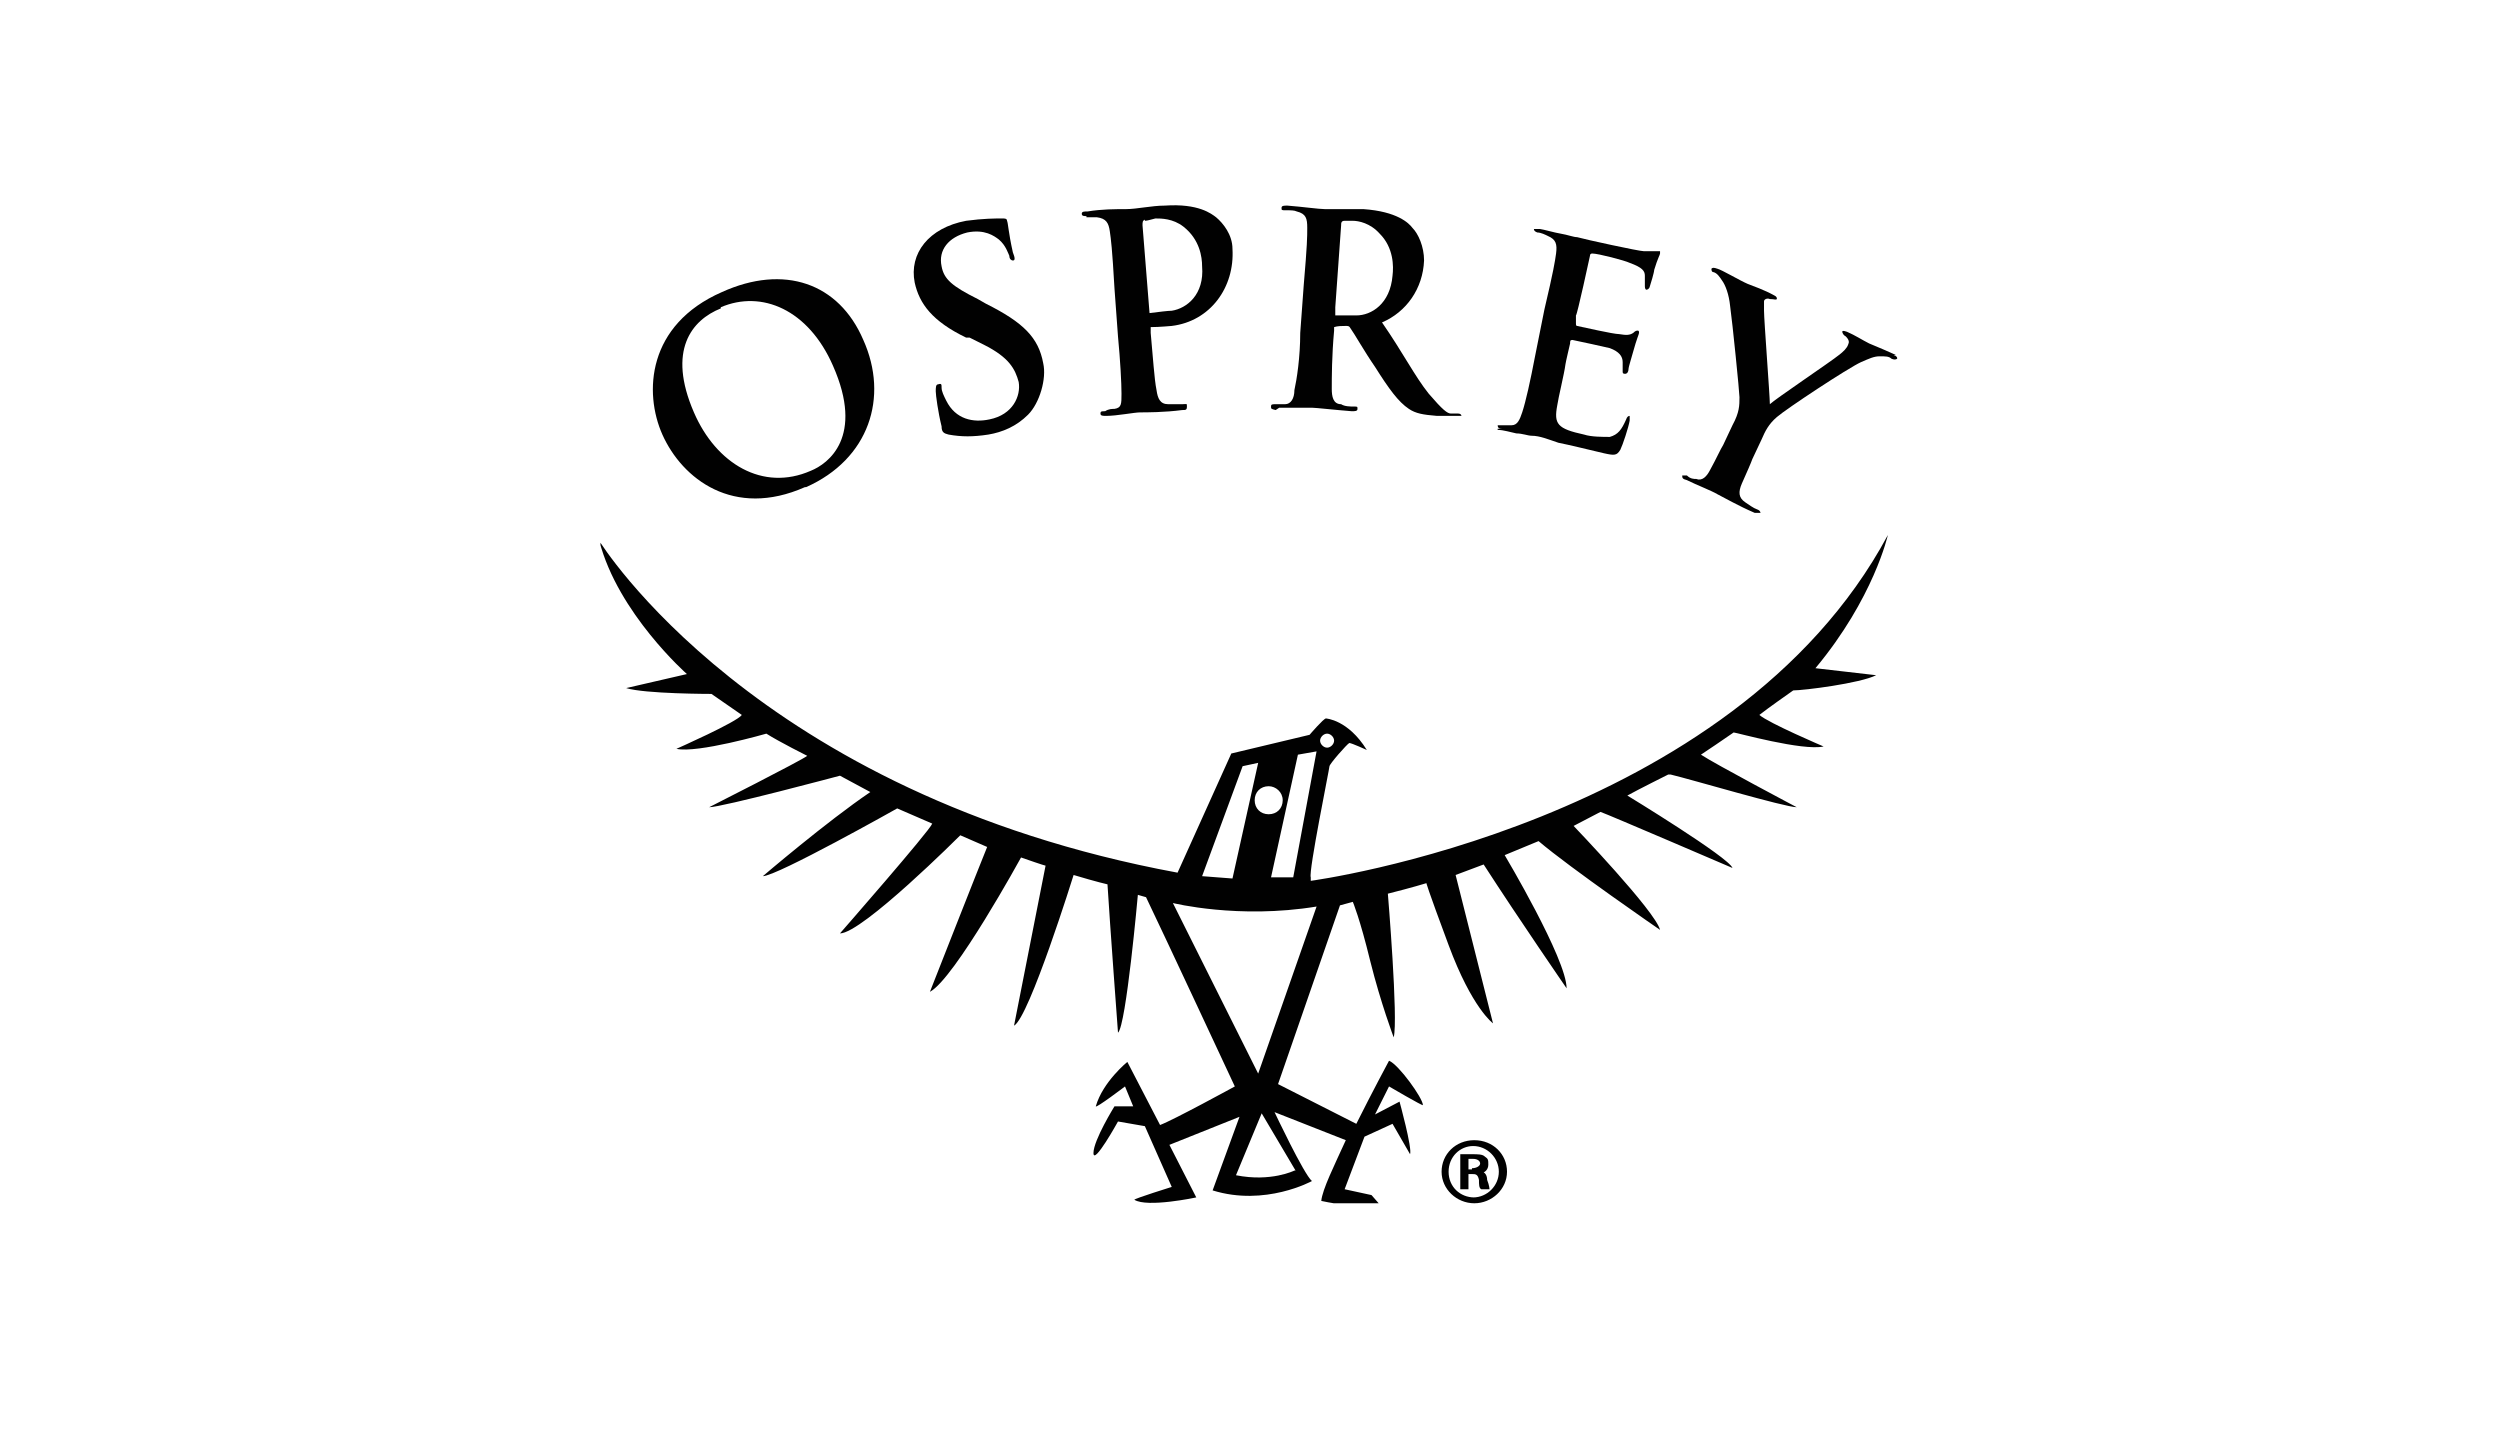<?xml version="1.0" encoding="UTF-8"?>
<svg id="Layer_1" xmlns="http://www.w3.org/2000/svg" width="214" height="124" version="1.1" xmlns:xlink="http://www.w3.org/1999/xlink" viewBox="0 0 214 124">
  <!-- Generator: Adobe Illustrator 29.4.0, SVG Export Plug-In . SVG Version: 2.1.0 Build 152)  -->
  <defs>
    <style>
      .st0 {
        fill: #010101;
      }

      .st1 {
        fill: none;
      }

      .st2 {
        clip-path: url(#clippath);
      }
    </style>
    <clipPath id="clippath">
      <rect class="st1" x="51.4" y="17.4" width="111.2" height="85.6"/>
    </clipPath>
  </defs>
  <path class="st0" d="M126.2,102.5c-1.2,0-2.2-.9-2.2-2.2s1-2.2,2.1-2.2h0c1.2,0,2.2,1,2.2,2.2s-1,2.2-2.2,2.2h0ZM126.2,97.6h0c-1.6,0-2.8,1.2-2.8,2.7s1.3,2.7,2.8,2.7,2.8-1.2,2.8-2.7-1.2-2.7-2.8-2.7h0Z"/>
  <path class="st0" d="M126,100.1h-.3v-.9h.4c.4,0,.6.2.6.4s-.3.4-.7.4h0ZM126.8,100.4h0c.3,0,.6-.3.6-.7s0-.5-.3-.7c-.2-.2-.6-.2-1.1-.2h-1v3h.7v-1.3h.3c.3,0,.5,0,.6.5,0,.4,0,.7.2.8h.7s0-.3-.2-.8c0-.4-.2-.7-.5-.7h0Z"/>
  <path class="st0" d="M98,18.9c.2,0,.5-.1.9-.2.5,0,1.5,0,2.4.7,1.4,1.1,1.6,2.6,1.6,3.4.2,2.4-1.3,3.6-2.6,3.8-.3,0-1.1.1-1.9.2l-.6-7.5c0-.3,0-.4.2-.5h0ZM93,18.6h.9c.8.1,1,.5,1.1,1.2s.2,1.4.4,4.9l.3,4.1c.2,2.1.3,4,.3,4.9s0,1.2-.6,1.3c-.2,0-.5,0-.8.2-.3,0-.4,0-.4.2s.2.2.5.2c.9,0,2.4-.3,2.9-.3s2.1,0,3.6-.2c.3,0,.4,0,.4-.3s0-.2-.4-.2h-1.2c-.7,0-.9-.5-1-1.2-.2-1-.3-2.8-.5-4.9v-.5c.8,0,1.7-.1,1.8-.1,3.3-.4,5.4-3.3,5.2-6.6,0-1.2-.8-2.2-1.4-2.7-.4-.3-1.5-1.2-4.4-1-1.1,0-2.4.3-3.3.3s-2.1,0-3.3.2c-.3,0-.5,0-.5.2s.2.2.4.2h0Z"/>
  <path class="st0" d="M61.7,26.3c3.5-1.5,7.5.2,9.6,5,2.7,6.1-.4,8.4-1.9,9-4.1,1.8-8.1-.6-10-5-2.3-5.3-.2-7.9,2.3-8.9h0ZM69,41.7c5.4-2.4,7.1-7.7,4.9-12.6-2.1-4.9-6.8-6.5-12.1-4.1-6.4,2.8-6.7,8.6-5.1,12.2,1.7,3.8,6.1,7.2,12.2,4.5h0Z"/>
  <g class="st2">
    <g>
      <path class="st0" d="M83,28.9l1.2.6c2.2,1.1,2.7,2.1,3,3.2.2,1.2-.5,2.8-2.5,3.2-1.4.3-2.9,0-3.7-1.6-.2-.4-.4-.8-.4-1.1s0-.4-.3-.3c-.2,0-.2.3-.2.6s.2,1.8.5,3c0,.5.2.6.6.7,1.1.2,2.1.2,3.4,0,1.2-.2,2.4-.7,3.4-1.7s1.6-3.1,1.3-4.4c-.4-2.2-1.7-3.5-4.9-5.1l-.7-.4c-2.2-1.1-2.9-1.7-3.1-2.8-.3-1.4.6-2.5,2.2-2.9,1.5-.3,2.3.3,2.7.6.6.5.8,1.2.9,1.4,0,.3.2.4.3.4.2,0,.2-.2,0-.7-.4-1.8-.4-2.5-.5-2.7,0-.2-.2-.2-.4-.2-.6,0-1.6,0-3.1.2-3.2.6-4.9,2.8-4.4,5.3.4,1.8,1.5,3.3,4.4,4.7h.2Z"/>
      <path class="st0" d="M162.3,30.4c-.4-.2-1.8-.8-2.3-1-.6-.3-1.2-.7-1.9-1-.3-.1-.4-.1-.4,0s.1.3.3.4c.3.3.3.5.2.7-.1.3-.4.6-.8.9-.6.5-5.5,3.8-5.9,4.2,0-.7-.5-7.2-.5-8v-.8c0-.2.3-.3.5-.2.4,0,.5.1.6,0,0-.1,0-.2-.2-.3-.9-.5-1.8-.8-2.3-1-.7-.3-2.2-1.2-2.6-1.3-.3-.1-.4-.1-.5,0,0,.1,0,.3.2.3.3.1.5.4.7.7.3.4.6,1.2.7,2.2.2,1.4.8,7.4.8,7.8,0,.7,0,1.3-.6,2.4l-.8,1.7c-.2.3-.6,1.2-1.1,2.1-.3.6-.7,1-1.2.8-.2,0-.5,0-.8-.3-.2,0-.4,0-.4,0,0,.2,0,.3.4.4.8.4,2.1.9,2.6,1.2.6.3,1.8,1,3.2,1.6.3,0,.5,0,.5,0s0-.2-.3-.3-.7-.4-1-.6c-.6-.4-.6-.9-.3-1.6.4-.9.8-1.8.9-2.1l.8-1.7c.3-.7.6-1.3,1.3-1.9.8-.7,6.1-4.2,7.2-4.7.7-.3,1.1-.5,1.6-.5s.8,0,1,.2c.2.1.4.1.5,0,0-.1,0-.2-.3-.3h.2Z"/>
      <path class="st0" d="M128.2,36.8c.5,0,1.1.2,1.6.3.5,0,1,.2,1.3.2.7,0,1.4.3,2.3.6,1,.2,2.2.5,3.9.9.9.2,1.1.2,1.4-.3.2-.4.7-1.9.8-2.5v-.4q-.2,0-.3.3c-.4.9-.7,1.3-1.4,1.5-.6,0-1.6,0-2.2-.2-2.3-.5-2.6-.9-2.3-2.5.1-.7.6-2.7.7-3.5h0c0-.1.4-1.8.4-1.8h0c0-.2,0-.3.2-.3.5.1,2.8.6,3.2.7.8.3,1.1.7,1.1,1.2v.8c0,.1,0,.2.2.2s.3-.2.3-.4.3-1.1.4-1.5c.3-1.1.5-1.5.5-1.6s0-.2-.1-.2-.2,0-.4.2c-.3.2-.6.2-1.2.1-.5,0-3.1-.6-3.6-.7-.1,0-.1-.1-.1-.3v-.6c.1,0,1.2-5.1,1.2-5.1q0-.2.2-.2c.5,0,2.8.6,3.2.8,1.1.4,1.3.7,1.3,1.1v.8c0,.2,0,.3.1.4q.2,0,.3-.2c.1-.3.4-1.3.4-1.5.3-1,.5-1.3.5-1.4v-.2h-1.4c-.4,0-5-1-5.7-1.2-.3,0-.8-.2-1.4-.3-.6-.1-1.2-.3-1.8-.4h-.5q0,.2.3.3c.3,0,.7.2.9.3.7.3.8.7.7,1.5-.1.7-.2,1.4-1,4.8l-.8,4c-.4,2.1-.8,3.9-1.1,4.8-.2.6-.4,1.1-.9,1.1h-.8c-.3,0-.4,0-.4,0,0,.2.1.3.4.3h-.4Z"/>
      <path class="st0" d="M114.3,26.8v-.5l.5-7c0-.2,0-.4.3-.4h.7c.5,0,1.5.2,2.3,1.1,1.2,1.2,1.2,2.8,1.1,3.6-.2,2.4-1.8,3.4-3.1,3.4h-1.8v-.2ZM109.5,34.9c.9,0,2.4,0,2.8,0,.3,0,2.1.2,3.4.3.3,0,.5,0,.5-.2s0-.2-.3-.2-.8,0-1.1-.2c-.7,0-.8-.7-.8-1.3,0-1,0-2.8.2-5v-.3h0c.3-.1.7-.1,1-.1h0c.2,0,.3,0,.4.2.3.4,1.2,2,2.1,3.3,1.2,1.9,2,3,2.9,3.6.6.4,1.2.5,2.4.6h1.6c.3,0,.4,0,.5,0,0,0,0-.2-.3-.2s-.4,0-.6,0c-.3,0-.7-.3-1.9-1.7-1.2-1.5-2.2-3.5-4-6.1,2.1-.9,3.5-2.9,3.6-5.3,0-1.2-.5-2.3-1-2.8-.3-.4-1.3-1.4-4.2-1.6h-3.3c-.5,0-1.9-.2-3.2-.3-.3,0-.5,0-.5.2s0,.2.4.2.7,0,.9.1c.8.2.9.6.9,1.4s0,1.4-.3,4.9l-.3,4.1c0,2.1-.3,4-.5,4.9,0,.7-.3,1.2-.8,1.2h-.8c-.3,0-.4,0-.4.2s0,.2.4.3h0l.3-.2Z"/>
      <path class="st0" d="M107.7,91.9l-7.3-14.6s5.6,1.4,12.3.3l-5,14.3h0ZM110.8,100.2s-2,1-5,.4l2.2-5.3,2.9,4.9h0ZM106.3,65.6l1.4-.3-2.2,9.9-2.6-.2,3.5-9.5h-.1ZM108.6,67.3c.6,0,1.2.5,1.2,1.2s-.5,1.2-1.2,1.2-1.2-.5-1.2-1.2.5-1.2,1.2-1.2h0ZM112.7,64.3l-2,10.8h-1.9l2.3-10.5,1.7-.3h0ZM113.6,62.8c.3,0,.6.3.6.6s-.3.6-.6.6-.6-.3-.6-.6.3-.6.6-.6h0ZM112.2,75.1c-.2-.5,1.6-9.3,1.6-9.5s1.5-1.9,1.7-2c.2,0,1.5.6,1.5.6-1.6-2.6-3.5-2.7-3.5-2.7-.2,0-1.4,1.4-1.4,1.4l-6.7,1.6-4.6,10.2c-36.2-6.7-49.5-28.4-49.5-28.4,1.6,6.2,7.5,11.4,7.5,11.4l-5.2,1.2c1.6.5,7.3.5,7.3.5l2.6,1.8c-.4.6-5.6,2.9-5.6,2.9,1.8.4,7.7-1.3,7.7-1.3,1.1.7,3.5,1.9,3.5,1.9-.5.4-8.4,4.4-8.4,4.4,1.1,0,11.2-2.7,11.2-2.7l2.6,1.4c-3.7,2.5-9.2,7.2-9.2,7.2,1.2,0,11.5-5.8,11.5-5.8l3,1.3c-.2.6-7.9,9.4-7.9,9.4,1.9,0,10.3-8.4,10.3-8.4l2.3,1c-.5,1.2-4.9,12.4-4.9,12.4,2.1-1.1,7.8-11.5,7.8-11.5,2,.7,2.1.7,2.1.7-.5,2.5-2.7,13.7-2.7,13.7,1.3-.7,5.1-12.9,5.1-12.9,2,.6,2.9.8,2.9.8.2,3.3.9,12.7.9,12.7.7-.6,1.7-11.8,1.7-11.8l.7.2c1.4,2.9,7.6,16.2,7.6,16.2,0,0-5.3,2.9-6.4,3.3l-2.8-5.4s-2.1,1.7-2.7,3.8c0,.2,2.5-1.7,2.5-1.7l.7,1.7h-1.6s-1.8,2.9-1.8,4,2.1-2.7,2.1-2.7l2.3.4,2.3,5.2s-3.2,1-3.2,1.1c1.1.7,5.3-.2,5.3-.2l-2.3-4.5,6-2.4-2.3,6.3c4.5,1.4,8.5-.8,8.5-.8-.7-.6-3.2-5.9-3.2-5.9l6.1,2.4c-1,2.2-2,4.2-2.1,5.2,0,0,3.6.8,5,.3l-.7-.8-2.3-.5,1.7-4.5,2.4-1.1,1.5,2.6c.2-.5-.9-4.5-.9-4.5l-2.1,1.1,1.2-2.4s2.9,1.7,2.9,1.6c0-.6-2.1-3.5-2.9-3.8,0,0-1.4,2.6-2.8,5.4l-6.7-3.4,5.3-15.3,1.1-.3s.6,1.4,1.5,5.1c.9,3.6,2,6.5,2,6.5.4-1.5-.5-12.3-.5-12.3,2-.5,3.3-.9,3.3-.9,0,0,0,.2,1.9,5.3,2,5.4,3.8,6.7,3.8,6.7l-3.2-12.7,2.4-.9c3.1,4.8,7.1,10.6,7.1,10.6,0-2.5-5.3-11.4-5.3-11.4,2.4-1,2.9-1.2,2.9-1.2,2.7,2.3,10.4,7.6,10.4,7.6-.4-1.6-7.4-8.9-7.4-8.9l2.3-1.2c.6.2,11.3,4.8,11.3,4.8-.3-.9-9-6.2-9-6.2.9-.5,3.5-1.8,3.5-1.8h.2c1.7.4,9.8,2.8,10.8,2.8,0,0-7-3.7-8.2-4.5.6-.4,1.8-1.2,2.8-1.9.2,0,5.9,1.6,7.7,1.2,0,0-4.7-2-5.5-2.7.9-.7,2.2-1.6,2.9-2.1.9,0,5.7-.6,7.1-1.3l-5.2-.6c5-6,6.2-11.4,6.2-11.4-13.3,24.8-49.4,29.6-49.4,29.6h0v-.3Z"/>
    </g>
  </g>
</svg>